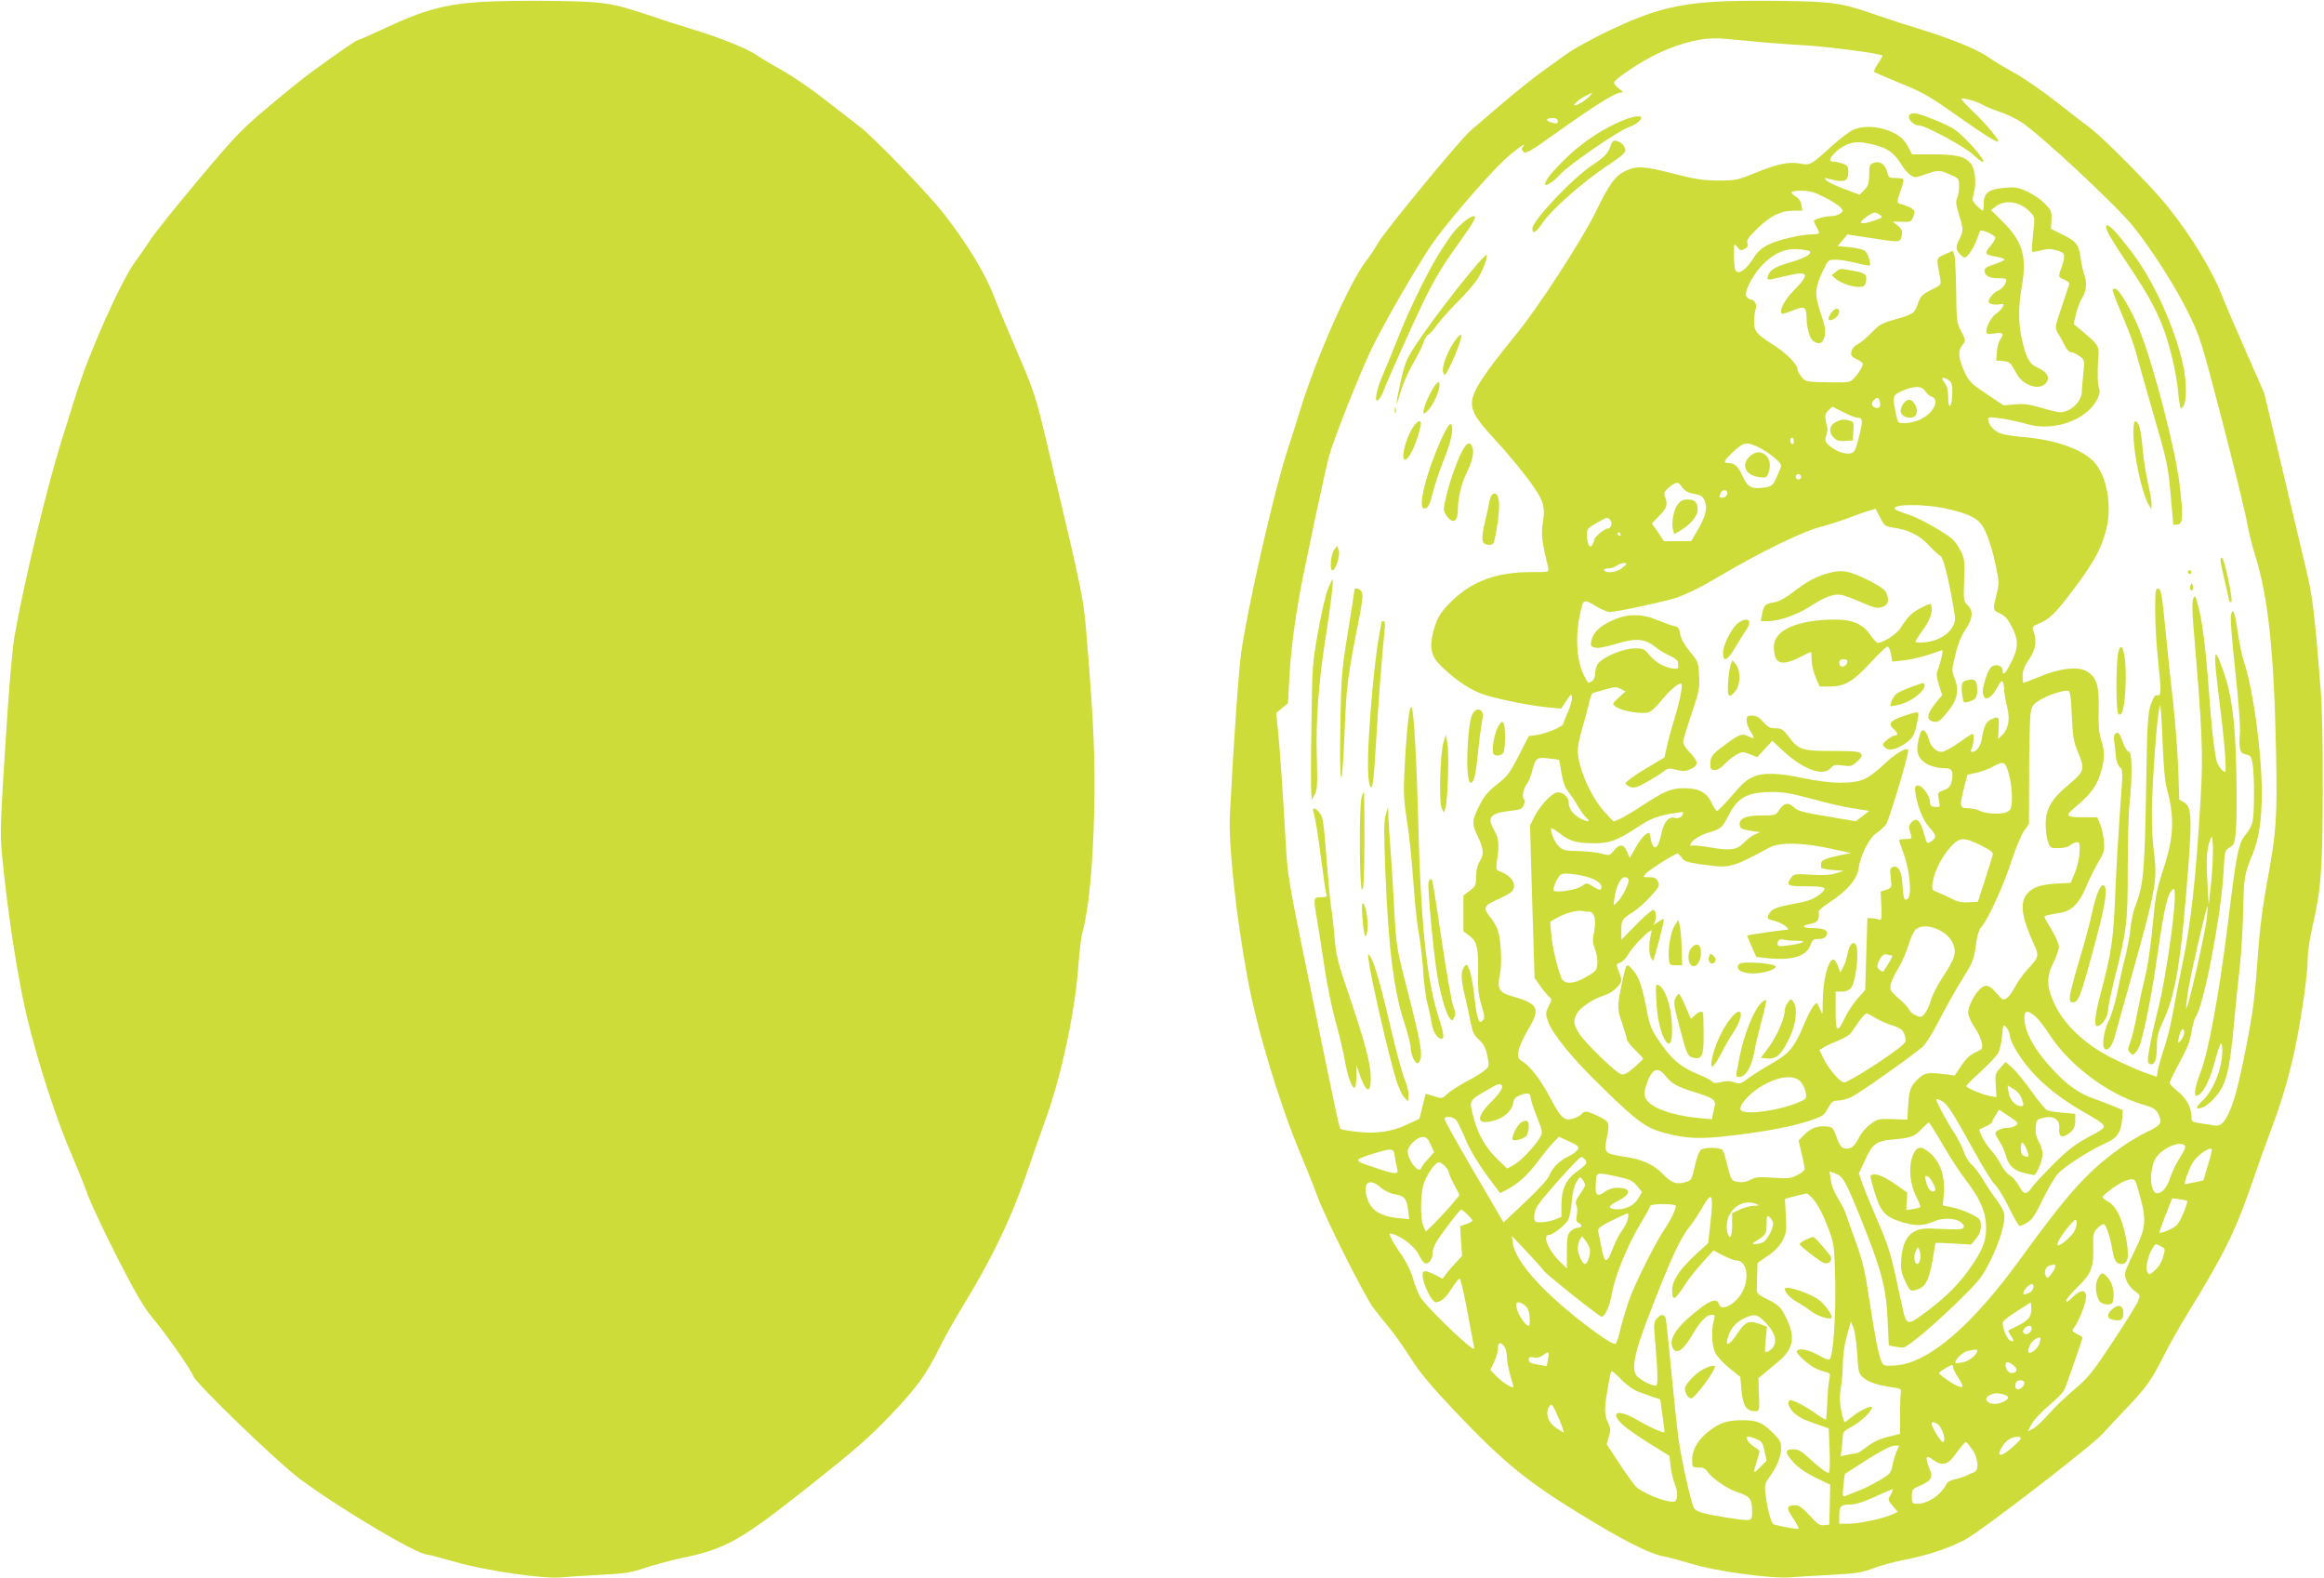 <?xml version="1.0" standalone="no"?>
<!DOCTYPE svg PUBLIC "-//W3C//DTD SVG 20010904//EN"
 "http://www.w3.org/TR/2001/REC-SVG-20010904/DTD/svg10.dtd">
<svg version="1.0" xmlns="http://www.w3.org/2000/svg"
 width="1280pt" height="869pt" viewBox="0 0 1280 869"
 preserveAspectRatio="xMidYMid meet">
<g transform="translate(0,869) scale(0.1,-0.1)"
fill="#cddc39" stroke="none">
<path d="M2660 8680 c-208 -13 -325 -44 -541 -146 -75 -35 -141 -64 -146 -64
-9 0 -78 -47 -251 -172 -41 -29 -149 -116 -240 -193 -154 -129 -184 -161 -385
-400 -120 -143 -239 -291 -265 -330 -25 -38 -63 -93 -83 -120 -80 -106 -255
-498 -328 -730 -17 -55 -53 -170 -80 -255 -83 -264 -209 -786 -261 -1083 -12
-69 -32 -296 -50 -592 -27 -421 -30 -495 -20 -600 29 -311 86 -683 136 -894
62 -262 166 -581 255 -784 22 -51 58 -139 79 -197 21 -58 97 -220 169 -360
101 -197 145 -272 194 -330 73 -86 211 -285 221 -316 12 -39 464 -475 586
-566 225 -167 648 -418 704 -418 8 0 76 -18 153 -40 170 -49 495 -96 588 -85
33 3 130 10 215 14 134 7 167 12 245 39 50 16 137 40 194 52 250 52 325 94
704 394 254 201 332 269 447 389 149 156 200 226 274 375 25 52 87 162 138
245 152 250 251 456 334 692 40 116 93 267 118 336 86 242 159 591 176 839 5
74 16 160 25 190 31 111 54 354 61 632 7 289 -1 495 -37 933 -22 273 -14 233
-223 1115 -64 267 -69 282 -167 510 -55 129 -112 264 -125 300 -47 123 -145
284 -273 450 -86 111 -396 432 -469 485 -31 24 -117 90 -191 148 -74 58 -178
129 -230 158 -53 29 -116 67 -141 84 -49 35 -202 97 -345 140 -49 15 -157 49
-238 77 -223 74 -256 79 -547 83 -140 2 -311 -1 -380 -5z"/>
<path d="M9440 8680 c-222 -15 -350 -51 -575 -157 -88 -42 -194 -100 -235
-129 -41 -30 -109 -78 -150 -108 -41 -30 -133 -104 -205 -165 -71 -61 -150
-128 -173 -148 -55 -45 -477 -558 -512 -621 -14 -26 -45 -72 -68 -102 -89
-115 -274 -533 -360 -815 -22 -71 -56 -180 -76 -240 -71 -220 -215 -851 -250
-1100 -14 -96 -44 -532 -62 -890 -9 -164 34 -558 97 -900 50 -274 173 -682
286 -954 36 -86 80 -196 98 -246 44 -121 258 -546 308 -615 23 -30 64 -82 92
-115 27 -33 79 -107 115 -163 49 -79 108 -149 245 -294 260 -274 395 -385 681
-560 242 -149 386 -222 464 -237 36 -7 106 -26 155 -41 125 -40 445 -84 545
-75 41 3 145 10 230 14 132 7 165 12 225 35 39 15 114 36 167 46 125 24 241
61 337 110 84 42 708 523 764 588 18 20 75 82 128 137 112 118 139 155 208
293 28 56 88 162 133 235 200 325 262 451 358 732 38 110 85 241 104 290 51
133 101 304 129 445 36 174 67 398 67 476 0 36 11 115 25 176 49 210 57 312
58 748 1 248 -3 465 -11 560 -33 417 -44 509 -77 650 -19 80 -79 334 -134 565
l-100 420 -101 230 c-56 127 -112 257 -125 290 -56 150 -173 342 -311 514 -84
104 -350 373 -424 428 -30 22 -115 88 -189 146 -74 58 -178 129 -230 158 -53
29 -117 67 -142 86 -57 40 -205 101 -376 153 -70 21 -180 57 -243 79 -186 65
-234 72 -520 76 -140 2 -307 0 -370 -5z m185 -215 c77 -8 217 -19 310 -24 136
-8 418 -45 433 -57 2 -1 -9 -21 -24 -43 -15 -23 -25 -44 -22 -47 3 -2 63 -29
134 -58 143 -58 163 -70 349 -201 119 -84 184 -125 200 -125 15 0 -67 99 -134
162 -40 38 -71 71 -68 74 7 8 88 -15 115 -32 12 -8 55 -26 94 -39 39 -13 94
-39 122 -58 110 -74 518 -454 613 -571 106 -132 238 -339 308 -483 63 -129 70
-152 185 -593 65 -252 126 -500 135 -552 9 -51 29 -133 45 -183 72 -228 105
-532 116 -1090 7 -362 2 -437 -51 -720 -20 -107 -39 -255 -45 -340 -20 -283
-29 -360 -70 -565 -41 -209 -67 -305 -100 -370 -26 -51 -44 -63 -82 -56 -18 3
-52 9 -75 12 -39 6 -43 9 -43 35 0 50 -28 103 -75 139 -24 19 -44 40 -45 47 0
6 17 42 37 80 65 121 74 144 84 205 5 33 16 70 24 81 45 70 139 561 152 798 6
114 7 117 34 133 25 15 28 23 34 93 4 42 5 189 2 327 -6 277 -25 422 -73 556
-52 147 -56 115 -20 -171 28 -218 41 -389 31 -389 -11 0 -35 27 -44 52 -10 28
-27 160 -36 278 -20 286 -40 470 -61 555 -22 89 -24 94 -35 67 -5 -14 -5 -70
1 -140 50 -595 55 -705 41 -952 -27 -457 -54 -703 -106 -943 -13 -62 -33 -166
-45 -232 -11 -66 -34 -158 -50 -205 -16 -47 -31 -102 -35 -122 l-6 -37 -72 25
c-40 15 -121 51 -182 82 -139 71 -252 177 -305 285 -48 99 -51 156 -11 235 17
34 31 74 31 89 0 15 -18 57 -40 93 -22 36 -40 68 -40 72 0 6 16 10 93 23 57 9
101 54 137 143 18 42 48 103 67 135 32 53 35 64 31 115 -3 31 -12 74 -21 95
l-16 37 -80 0 c-91 0 -98 8 -49 49 80 66 117 111 138 167 32 86 36 142 14 205
-14 43 -17 79 -15 171 3 133 -10 176 -63 210 -48 30 -147 20 -258 -26 -48 -20
-90 -36 -93 -36 -3 0 -5 17 -5 39 0 28 10 53 35 90 37 53 45 103 25 155 -9 24
-6 27 26 41 64 27 93 55 197 193 106 142 144 209 173 309 41 137 10 317 -67
394 -70 70 -218 120 -399 134 -47 4 -99 13 -116 20 -34 14 -64 50 -64 76 0 14
8 14 78 4 42 -7 104 -20 136 -30 145 -43 328 21 386 135 16 31 17 44 9 71 -6
20 -7 72 -4 126 8 104 11 97 -92 184 l-42 35 13 55 c7 30 22 70 34 89 24 38
28 83 12 126 -6 14 -15 56 -20 91 -10 77 -23 93 -103 133 l-61 30 3 49 c2 46
-1 53 -37 90 -22 23 -66 53 -98 67 -51 23 -68 25 -124 20 -86 -8 -115 -29
-114 -85 0 -22 -2 -41 -6 -41 -3 0 -18 13 -33 28 -25 26 -26 31 -16 67 17 60
7 140 -21 170 -33 35 -78 45 -207 45 l-112 0 -17 33 c-26 52 -54 75 -113 98
-69 26 -145 27 -194 4 -21 -9 -70 -47 -110 -82 -124 -113 -127 -114 -180 -104
-65 12 -126 -1 -247 -50 -100 -41 -110 -43 -205 -43 -82 0 -126 7 -245 37
-166 43 -207 45 -267 16 -58 -28 -89 -71 -167 -231 -73 -149 -316 -524 -433
-666 -188 -230 -246 -320 -246 -383 0 -48 29 -94 122 -194 81 -87 174 -201
221 -270 52 -76 61 -110 48 -191 -11 -68 -7 -97 29 -251 5 -23 4 -23 -93 -23
-184 0 -315 -46 -426 -148 -71 -66 -93 -101 -114 -181 -22 -88 -12 -133 40
-185 81 -81 175 -143 250 -164 95 -28 254 -59 343 -67 l71 -7 29 43 c25 39 28
41 31 20 2 -13 -8 -49 -22 -81 -14 -32 -26 -61 -26 -66 -1 -14 -96 -54 -145
-61 l-45 -6 -55 -107 c-49 -96 -62 -114 -120 -159 -48 -38 -72 -66 -93 -109
-45 -88 -46 -106 -17 -168 37 -79 40 -105 16 -145 -14 -23 -21 -51 -21 -85 0
-47 -3 -54 -35 -78 l-35 -27 0 -98 0 -99 34 -25 c42 -32 49 -66 47 -209 -2
-85 3 -122 19 -175 18 -59 19 -68 6 -82 -13 -13 -16 -11 -26 13 -6 16 -15 74
-21 130 -6 55 -18 117 -26 136 -14 33 -15 34 -29 16 -19 -27 -18 -70 6 -168
11 -46 25 -110 31 -143 9 -47 18 -66 45 -90 26 -24 37 -45 46 -89 11 -58 11
-58 -18 -82 -16 -13 -60 -40 -99 -60 -38 -20 -84 -50 -101 -65 -30 -29 -31
-29 -76 -15 l-46 14 -17 -69 -17 -69 -62 -29 c-86 -42 -172 -55 -280 -43 -48
5 -90 13 -93 16 -7 6 -26 97 -188 886 -99 485 -104 513 -114 700 -19 319 -31
499 -42 605 l-10 99 32 27 33 27 7 136 c8 146 28 301 59 473 30 164 138 669
159 748 28 102 179 482 244 612 78 155 233 423 320 553 67 100 298 371 399
466 51 49 129 106 109 81 -12 -16 -12 -20 0 -33 13 -12 36 1 183 106 198 142
322 220 351 220 18 1 17 3 -7 21 -16 11 -28 27 -28 35 0 15 130 104 218 148
117 59 234 93 332 95 25 1 108 -6 185 -14z m-871 -306 c-18 -20 -65 -49 -80
-49 -14 0 21 32 55 50 46 24 48 24 25 -1z m-174 -134 c0 -17 -4 -18 -37 -9
-33 9 -28 24 7 24 20 0 30 -5 30 -15z m1769 -140 c56 -17 90 -46 126 -105 11
-18 31 -42 45 -52 25 -18 27 -18 84 2 73 25 76 25 137 -1 48 -21 49 -22 49
-66 0 -24 -5 -53 -11 -64 -8 -16 -6 -37 10 -89 26 -84 26 -91 1 -141 -22 -41
-18 -61 16 -89 14 -13 19 -11 39 12 13 15 31 48 41 75 10 26 19 50 21 52 7 10
83 -24 83 -37 0 -8 -11 -27 -25 -44 -39 -46 -36 -50 38 -63 20 -3 37 -10 37
-14 0 -5 -25 -16 -55 -26 -40 -12 -55 -22 -55 -35 0 -28 27 -43 75 -42 27 1
45 -2 45 -9 0 -21 -22 -50 -45 -59 -13 -5 -32 -21 -41 -35 -15 -23 -15 -28 -3
-36 8 -5 29 -8 47 -5 29 4 31 3 22 -15 -6 -10 -21 -26 -34 -35 -26 -16 -56
-70 -56 -99 0 -15 7 -16 45 -11 49 8 55 1 30 -37 -8 -12 -15 -42 -17 -67 l-3
-45 38 -3 c31 -3 40 -9 57 -40 11 -20 25 -44 32 -52 40 -48 111 -65 142 -34
32 31 14 66 -46 92 -38 16 -58 51 -79 140 -23 95 -24 189 -3 307 29 162 3 247
-105 354 l-65 64 23 18 c53 43 138 30 194 -30 25 -26 25 -27 15 -119 -6 -51
-8 -95 -6 -98 3 -2 26 1 51 8 36 9 54 9 86 -1 46 -13 49 -24 26 -91 -20 -56
-20 -56 16 -70 16 -7 28 -18 26 -24 -2 -6 -21 -63 -42 -126 -38 -113 -38 -114
-20 -145 10 -16 27 -47 37 -67 11 -24 26 -38 37 -38 10 0 31 -10 46 -22 27
-21 27 -22 19 -97 -4 -42 -8 -87 -8 -101 -2 -52 -64 -110 -119 -110 -13 0 -60
11 -106 25 -64 19 -95 23 -144 18 l-62 -5 -94 63 c-87 59 -96 67 -123 126 -33
73 -35 112 -9 144 19 23 19 24 -7 74 -25 48 -26 57 -28 225 -1 96 -6 185 -10
197 l-9 22 -44 -20 c-48 -21 -47 -14 -25 -131 6 -37 6 -37 -49 -64 -50 -25
-58 -33 -74 -77 -20 -54 -22 -56 -133 -88 -64 -18 -82 -28 -120 -69 -25 -26
-59 -55 -76 -64 -20 -9 -33 -25 -37 -41 -4 -22 1 -29 29 -43 19 -8 34 -20 34
-25 0 -15 -22 -51 -47 -78 -23 -25 -26 -26 -145 -24 -119 2 -122 2 -145 29
-13 15 -23 35 -23 45 0 24 -66 90 -131 131 -93 58 -109 77 -108 129 0 25 4 55
8 66 10 23 -4 55 -23 55 -8 0 -19 7 -26 15 -17 20 26 110 81 170 63 68 128 98
201 93 31 -2 61 -7 65 -11 14 -15 -25 -38 -105 -61 -86 -25 -116 -43 -125 -77
-6 -23 -8 -24 97 1 128 31 138 14 47 -78 -53 -55 -84 -113 -67 -129 3 -3 30 5
61 18 64 26 74 21 75 -41 1 -55 17 -113 36 -127 32 -23 52 -16 63 23 8 29 5
50 -20 127 -36 106 -34 140 11 235 29 62 29 62 72 62 24 0 76 -9 116 -19 39
-11 72 -16 72 -11 0 33 -16 73 -34 82 -11 6 -49 14 -83 17 l-62 6 27 32 27 32
125 -19 c168 -26 166 -27 174 12 5 27 2 36 -21 55 l-28 23 40 -1 c61 -2 62 -1
74 31 9 26 7 32 -12 44 -12 7 -34 16 -49 20 -33 8 -33 8 -9 79 11 30 17 58 14
61 -4 3 -23 6 -44 6 -33 0 -38 3 -44 29 -9 44 -40 67 -73 55 -25 -9 -27 -14
-27 -67 -1 -48 -5 -61 -27 -83 l-26 -26 -86 32 c-47 18 -91 39 -98 48 -11 13
-10 15 12 8 88 -24 110 -16 110 39 0 28 -5 35 -31 44 -18 6 -40 11 -50 11 -11
0 -19 4 -19 9 0 19 42 60 82 80 48 25 94 24 187 -4z m-302 -280 c38 -19 78
-44 89 -56 18 -20 18 -21 -1 -35 -10 -8 -33 -14 -50 -14 -35 0 -95 -18 -95
-28 1 -4 7 -18 15 -32 21 -36 19 -40 -19 -40 -62 0 -190 -29 -244 -56 -41 -20
-62 -39 -88 -81 -39 -60 -79 -87 -95 -62 -5 8 -9 45 -9 83 0 67 0 68 18 46 16
-20 21 -21 41 -11 16 9 20 18 15 33 -5 16 7 33 55 80 73 70 127 97 197 98 l51
0 -5 31 c-3 20 -14 37 -33 48 -37 23 -28 31 36 31 40 0 69 -8 122 -35z m308
-99 c17 -12 14 -14 -30 -30 -81 -27 -99 -18 -42 22 37 26 47 27 72 8z m380
-911 c15 -12 19 -26 18 -71 -2 -77 -23 -98 -23 -22 0 41 -5 62 -21 82 -23 29
-8 36 26 11z m-131 -59 c8 -14 25 -27 36 -31 31 -10 25 -52 -13 -90 -34 -34
-88 -55 -143 -55 -30 0 -32 2 -43 57 -18 93 -17 98 37 121 65 29 106 28 126
-2z m-250 -58 c7 -27 -5 -41 -27 -32 -20 7 -22 25 -5 42 17 17 25 15 32 -10z
m-200 -58 c32 -17 67 -30 77 -30 29 0 31 -15 8 -105 -18 -72 -25 -86 -45 -91
-30 -8 -82 11 -117 41 -25 22 -27 28 -18 59 5 19 8 36 6 38 -1 2 -5 20 -9 40
-5 30 -3 41 14 58 11 11 21 20 23 20 1 0 29 -14 61 -30z m-274 -161 c0 -11 -4
-17 -10 -14 -5 3 -10 13 -10 21 0 8 5 14 10 14 6 0 10 -9 10 -21z m-190 -34
c55 -28 120 -81 120 -99 0 -6 -11 -34 -24 -62 -23 -50 -26 -52 -74 -59 -65 -9
-88 4 -114 63 -23 52 -43 71 -74 72 -36 0 -33 10 20 60 59 57 77 60 146 25z
m230 -160 c0 -8 -7 -15 -15 -15 -8 0 -15 7 -15 15 0 8 7 15 15 15 8 0 15 -7
15 -15z m-607 -90 c59 -12 65 -15 77 -46 16 -37 4 -82 -42 -162 l-33 -56 -75
-1 -75 0 -33 49 -34 49 41 42 c42 44 48 61 32 103 -8 20 -5 29 12 45 46 41 60
43 80 12 11 -18 30 -31 50 -35z m200 -5 c-3 -11 -14 -20 -24 -20 -21 0 -22 1
-13 24 9 25 43 21 37 -4z m1209 -81 c118 -27 167 -50 195 -92 27 -41 57 -129
78 -235 16 -77 16 -88 1 -147 -21 -85 -21 -83 20 -103 27 -12 44 -32 65 -74
37 -74 37 -112 -3 -193 -33 -66 -48 -81 -48 -46 0 24 -32 36 -58 22 -10 -5
-26 -34 -35 -64 -19 -60 -21 -85 -8 -105 13 -21 46 4 73 55 18 34 24 39 30 25
3 -9 7 -31 7 -47 1 -17 8 -57 16 -89 17 -67 7 -121 -29 -155 l-21 -20 3 60 c4
63 0 67 -42 48 -27 -13 -41 -42 -50 -103 -5 -41 -30 -76 -53 -76 -10 0 -11 5
-3 19 10 20 14 81 5 81 -3 0 -38 -22 -77 -50 -39 -28 -82 -50 -95 -50 -29 0
-60 31 -69 67 -7 31 -22 53 -35 53 -11 0 -29 -66 -29 -106 0 -61 65 -104 158
-104 34 0 44 -24 30 -77 -6 -24 -17 -35 -43 -44 -31 -11 -33 -15 -28 -43 10
-56 13 -52 -32 -47 -9 0 -15 11 -15 25 0 33 -42 91 -65 91 -16 0 -19 -6 -17
-30 8 -73 43 -163 77 -199 41 -44 43 -58 11 -79 -23 -15 -23 -15 -39 42 -20
73 -39 91 -67 66 -12 -11 -18 -26 -15 -37 3 -10 8 -27 11 -38 5 -17 1 -20 -30
-20 -20 0 -36 -3 -36 -6 0 -4 12 -39 26 -78 33 -91 45 -225 21 -245 -19 -15
-24 -1 -30 92 -4 63 -24 94 -53 83 -14 -5 -16 -15 -10 -60 6 -53 6 -54 -25
-65 l-31 -10 4 -81 c3 -68 1 -79 -12 -74 -8 4 -26 7 -40 8 l-25 1 -6 -198 -6
-198 -42 -47 c-23 -26 -54 -73 -69 -104 -42 -91 -52 -84 -52 37 l0 105 33 0
c20 0 41 7 50 18 29 32 49 208 28 241 -15 23 -37 -3 -45 -50 -4 -23 -14 -55
-23 -73 l-17 -31 -14 38 c-8 21 -20 36 -26 34 -30 -10 -56 -117 -57 -236 0
-70 -1 -73 -12 -44 -7 17 -15 34 -18 38 -11 10 -44 -44 -78 -127 -46 -111 -79
-150 -163 -198 -69 -40 -116 -70 -164 -105 -17 -12 -27 -13 -53 -4 -22 8 -44
8 -71 1 -30 -7 -42 -7 -50 3 -6 7 -36 23 -68 36 -105 42 -157 86 -231 197 -33
49 -46 81 -57 140 -29 151 -45 200 -79 239 -38 44 -37 45 -61 -67 -28 -133
-28 -143 0 -223 14 -42 26 -82 26 -89 0 -8 20 -34 45 -58 25 -24 45 -47 45
-50 0 -3 -23 -24 -50 -48 -38 -33 -55 -42 -72 -36 -30 9 -196 170 -230 223
-32 51 -34 70 -13 110 17 33 94 84 155 102 41 12 90 58 90 84 0 7 -7 29 -15
49 -15 36 -15 37 9 46 14 5 34 26 45 47 22 42 135 154 128 126 -14 -48 -17
-113 -7 -138 6 -15 12 -26 15 -24 7 8 64 224 59 228 -2 3 -19 -6 -37 -19 -17
-12 -26 -17 -19 -9 17 19 16 79 -2 79 -8 0 -51 -37 -95 -82 l-81 -83 0 50 c0
60 3 65 61 101 26 16 70 55 99 87 48 53 52 60 42 82 -9 20 -19 25 -48 25 -37
0 -37 0 -19 20 20 22 160 110 174 110 5 0 15 -10 24 -23 12 -19 30 -25 99 -35
168 -24 168 -24 383 91 56 31 182 28 335 -5 l115 -25 -60 -12 c-81 -17 -105
-28 -105 -46 0 -8 0 -18 0 -22 0 -5 28 -10 62 -13 l63 -5 -45 -14 c-31 -9 -73
-12 -137 -7 -87 5 -93 4 -108 -17 -29 -42 -21 -47 78 -47 117 0 128 -7 76 -47
-31 -24 -60 -35 -131 -48 -108 -20 -132 -30 -147 -61 -10 -23 -8 -24 34 -35
44 -11 93 -49 64 -49 -16 0 -136 -17 -186 -25 l-31 -6 25 -59 26 -59 64 -7
c131 -14 213 11 234 71 11 30 17 35 46 35 22 0 36 6 43 20 14 26 -13 40 -80
40 -57 0 -60 14 -5 24 26 5 36 13 41 31 3 13 3 28 0 33 -3 6 23 29 58 52 98
63 153 127 162 186 10 73 59 170 99 197 19 13 43 34 53 48 16 21 122 374 122
407 0 25 -74 -18 -135 -78 -33 -32 -80 -68 -105 -79 -64 -29 -183 -28 -335 4
-138 29 -220 32 -272 10 -46 -19 -60 -32 -136 -120 -34 -38 -65 -70 -70 -70
-5 0 -19 20 -30 45 -28 58 -71 80 -152 80 -71 0 -107 -15 -230 -96 -50 -33
-106 -66 -125 -74 l-33 -14 -48 52 c-78 84 -149 248 -149 343 0 20 12 77 26
125 15 49 31 111 37 137 5 27 15 50 21 52 6 1 37 10 68 19 50 15 61 15 84 3
l27 -14 -37 -34 c-37 -33 -37 -34 -17 -50 30 -24 149 -44 183 -30 15 5 45 34
68 63 42 54 98 101 110 93 10 -6 -7 -92 -39 -198 -16 -51 -34 -118 -41 -150
l-13 -58 -109 -65 c-60 -36 -107 -71 -105 -77 2 -7 15 -16 28 -21 19 -6 38 -1
89 28 36 20 77 46 92 58 24 19 31 20 72 9 38 -9 51 -8 81 6 42 20 40 40 -11
93 -19 20 -34 44 -34 54 0 10 21 79 46 154 42 123 46 144 42 212 -3 73 -5 77
-51 133 -31 38 -49 71 -53 96 -5 32 -11 40 -33 44 -14 3 -55 17 -91 32 -88 37
-165 37 -247 0 -71 -31 -108 -67 -118 -112 -6 -29 -4 -33 20 -39 17 -4 58 3
116 21 109 33 158 29 216 -17 21 -17 57 -39 81 -49 23 -10 43 -25 44 -34 0 -8
1 -21 2 -27 1 -18 -50 -11 -96 13 -20 10 -50 35 -65 54 -26 32 -33 35 -80 35
-58 0 -165 -43 -197 -79 -11 -11 -20 -37 -20 -57 -1 -23 -8 -39 -20 -46 -21
-12 -18 -14 -44 38 -40 79 -47 223 -16 350 15 65 18 66 81 28 31 -19 67 -34
79 -34 36 0 304 58 365 78 67 24 139 59 244 122 206 122 449 242 543 266 51
14 123 37 160 51 37 14 86 32 110 39 l42 13 25 -48 c23 -45 27 -49 72 -56 87
-13 144 -41 198 -99 27 -29 56 -55 62 -57 14 -4 41 -106 68 -259 16 -90 17
-98 1 -128 -24 -46 -81 -80 -148 -88 -35 -4 -58 -3 -58 3 0 5 18 33 40 63 38
51 56 100 48 134 -3 15 -10 13 -55 -10 -52 -25 -73 -46 -116 -113 -20 -32 -95
-80 -124 -81 -7 0 -26 20 -42 44 -47 68 -108 89 -235 84 -185 -9 -296 -64
-296 -148 0 -95 38 -111 140 -60 33 17 61 30 64 30 2 0 4 -20 4 -44 0 -24 10
-66 22 -95 l22 -51 56 0 c82 0 129 28 224 131 45 49 87 89 94 89 7 0 15 -19
19 -41 l7 -42 64 7 c35 4 96 18 136 31 40 14 74 25 76 25 6 0 -11 -75 -24
-105 -10 -25 -9 -39 5 -86 l18 -56 -39 -48 c-46 -58 -50 -90 -10 -98 23 -5 33
0 64 36 69 77 82 131 52 206 -15 37 -14 45 6 127 13 56 33 104 55 137 42 62
45 104 12 135 -22 21 -23 27 -19 136 4 102 2 119 -17 159 -12 24 -31 53 -44
65 -40 38 -189 121 -246 139 -31 9 -62 22 -70 27 -40 31 153 34 281 5z m-1853
-63 c14 -16 4 -46 -14 -46 -18 0 -75 -49 -75 -63 0 -7 -5 -19 -10 -27 -9 -13
-11 -13 -20 0 -5 8 -10 32 -10 52 0 35 4 40 53 68 60 34 61 35 76 16z m56 -76
c3 -5 1 -10 -4 -10 -6 0 -11 5 -11 10 0 6 2 10 4 10 3 0 8 -4 11 -10z m12
-185 c-29 -26 -90 -35 -102 -15 -4 6 6 10 22 10 15 0 37 7 47 15 11 8 29 15
40 15 19 -1 19 -3 -7 -25z m1236 -525 c-3 -11 -14 -20 -24 -20 -12 0 -19 7
-19 20 0 14 7 20 24 20 19 0 23 -4 19 -20z m1238 -290 c5 -116 10 -144 32
-197 42 -99 39 -109 -50 -184 -94 -78 -126 -133 -126 -218 0 -31 5 -73 12 -93
12 -37 14 -38 58 -38 26 0 53 6 62 14 9 8 25 16 36 18 18 3 20 -2 19 -52 -1
-32 -11 -79 -25 -113 l-24 -58 -73 -4 c-93 -5 -135 -19 -167 -56 -42 -51 -32
-124 38 -280 29 -63 27 -69 -39 -140 -23 -26 -54 -68 -67 -95 -14 -27 -34 -55
-46 -61 -18 -11 -23 -9 -48 21 -44 53 -66 60 -96 32 -33 -30 -67 -98 -67 -132
0 -15 15 -50 34 -78 19 -28 38 -67 41 -87 6 -34 5 -36 -36 -54 -29 -14 -52
-35 -77 -73 l-36 -54 -60 8 c-87 10 -107 7 -139 -24 -44 -42 -52 -61 -57 -147
l-5 -80 -80 3 c-76 3 -82 2 -122 -27 -25 -18 -53 -51 -67 -80 -19 -36 -32 -50
-53 -54 -35 -7 -47 5 -70 68 -17 47 -21 50 -57 53 -48 4 -85 -11 -122 -49
l-28 -29 17 -72 c10 -40 17 -79 17 -85 0 -7 -18 -22 -41 -33 -36 -19 -51 -20
-132 -15 -74 6 -98 4 -122 -9 -32 -17 -56 -19 -91 -10 -16 4 -24 21 -39 82 -9
42 -22 83 -27 89 -12 15 -91 17 -117 4 -11 -7 -24 -37 -36 -90 -18 -80 -19
-81 -56 -91 -48 -13 -73 -3 -123 48 -48 50 -112 79 -210 93 -106 16 -112 22
-98 94 19 95 18 98 -43 128 -64 31 -78 33 -95 12 -7 -8 -28 -19 -48 -25 -47
-13 -67 6 -123 114 -48 93 -111 176 -153 201 -25 16 -28 22 -23 56 3 21 26 74
51 116 73 122 62 145 -87 188 -71 20 -82 40 -66 118 13 59 6 194 -12 247 -7
19 -25 51 -41 70 -41 51 -37 63 35 95 34 15 70 34 80 43 36 32 9 87 -57 112
-28 10 -28 11 -20 68 12 82 8 117 -16 160 -42 74 -23 95 93 108 49 5 60 9 69
30 8 18 8 28 1 35 -13 13 -1 62 20 88 7 9 19 38 26 66 18 72 25 77 90 69 31
-3 57 -7 58 -8 1 -1 7 -33 13 -71 8 -50 19 -80 38 -105 16 -19 40 -56 54 -81
15 -25 34 -51 42 -59 30 -24 16 -30 -23 -10 -47 24 -71 55 -71 92 0 33 -39 63
-70 53 -31 -10 -89 -74 -118 -130 l-25 -50 12 -419 13 -420 28 -40 c15 -23 37
-49 48 -60 21 -18 21 -19 2 -56 -18 -35 -18 -41 -5 -82 25 -70 132 -203 294
-360 195 -191 248 -230 348 -256 119 -31 193 -35 348 -17 197 22 346 50 445
82 79 26 87 31 108 71 20 36 28 42 55 42 18 0 51 9 75 20 39 18 319 215 391
276 17 14 56 77 92 147 34 67 91 168 126 224 58 93 65 109 75 185 8 60 18 90
34 108 35 40 124 235 164 363 21 65 51 136 66 159 l29 41 1 281 c0 155 4 302
8 329 8 43 13 50 54 74 47 28 126 53 152 50 12 -2 16 -28 21 -137z m-347 -321
c17 -60 23 -152 11 -188 -3 -10 -16 -22 -28 -25 -40 -11 -112 -6 -141 9 -15 8
-46 15 -67 15 -46 0 -48 8 -21 114 l18 70 49 11 c28 6 68 21 90 33 61 34 70
30 89 -39z m-1099 -134 c129 -35 183 -47 280 -62 l50 -8 -37 -29 -37 -28 -158
27 c-135 22 -162 30 -184 51 -31 29 -54 24 -83 -21 -15 -23 -22 -25 -94 -25
-88 0 -125 -17 -120 -53 2 -18 13 -23 57 -31 l55 -8 -30 -13 c-16 -7 -42 -27
-58 -44 -39 -41 -75 -46 -186 -27 -51 9 -96 13 -101 10 -5 -3 -9 -1 -9 4 0 19
49 53 101 68 68 20 74 26 109 93 50 100 103 129 235 130 62 1 110 -7 210 -34z
m-695 -84 c0 -16 -27 -31 -44 -25 -33 12 -62 -21 -75 -84 -18 -92 -47 -104
-60 -25 -6 33 -7 33 -29 17 -12 -8 -37 -41 -54 -72 l-32 -56 -13 31 c-18 45
-41 49 -72 12 -26 -31 -27 -31 -71 -19 -25 7 -82 13 -127 14 -71 1 -85 4 -107
25 -24 23 -51 89 -41 100 3 2 23 -10 46 -28 51 -42 95 -54 189 -54 87 0 125
14 243 91 71 47 113 62 207 76 14 2 28 4 33 5 4 0 7 -3 7 -8z m2909 -376 l-14
-130 -7 125 c-8 132 -4 186 15 235 11 28 12 27 15 -35 2 -36 -2 -123 -9 -195z
m-1268 200 c62 -32 69 -38 63 -58 -4 -12 -23 -74 -43 -137 l-37 -115 -49 -3
c-36 -3 -61 2 -90 17 -22 11 -57 27 -78 36 -38 15 -39 15 -32 57 9 60 48 137
96 192 51 57 74 59 170 11z m-2199 -166 c66 -14 108 -38 108 -61 0 -23 -7 -23
-48 2 -32 20 -33 20 -60 1 -30 -22 -146 -39 -155 -24 -3 5 3 28 14 51 19 37
25 42 55 42 18 0 57 -5 86 -11z m258 -26 c0 -25 -38 -98 -62 -119 l-21 -19 5
40 c9 64 34 115 57 115 13 0 21 -7 21 -17z m3185 -205 c-9 -88 -113 -541 -114
-498 0 19 6 71 14 115 17 100 98 445 103 445 2 0 1 -28 -3 -62z m-3402 32 c29
0 40 -47 27 -110 -10 -47 -9 -62 5 -97 9 -22 15 -58 13 -79 -3 -35 -8 -42 -58
-71 -71 -43 -126 -45 -141 -6 -25 65 -50 173 -55 238 l-6 70 39 22 c47 26 109
43 138 37 11 -2 28 -4 38 -4z m1915 -95 c49 -21 79 -51 93 -92 14 -44 3 -76
-61 -173 -28 -42 -57 -99 -65 -127 -8 -28 -23 -61 -34 -74 -17 -21 -21 -22
-49 -10 -17 7 -34 22 -37 32 -4 10 -29 38 -57 61 -45 39 -49 46 -45 76 3 18
22 58 42 90 19 31 45 89 56 127 11 39 30 78 41 88 25 21 67 22 116 2z m-773
-65 c42 -1 46 -3 27 -11 -13 -5 -48 -12 -78 -15 -44 -6 -54 -4 -54 8 0 22 12
30 35 24 11 -3 43 -6 70 -6z m521 -80 c10 0 7 -12 -13 -42 -15 -24 -28 -44
-29 -46 -4 -8 -34 13 -34 25 0 29 31 75 46 69 9 -3 22 -6 30 -6z m794 -336
c17 -15 53 -61 80 -103 105 -164 321 -326 507 -381 60 -17 76 -26 88 -50 27
-52 21 -63 -57 -101 -40 -19 -106 -58 -147 -88 -179 -127 -289 -248 -549 -607
-271 -374 -510 -579 -690 -592 -65 -4 -68 -3 -79 21 -17 36 -37 143 -69 352
-22 149 -35 203 -74 310 -26 72 -51 141 -55 155 -4 14 -23 51 -42 82 -21 34
-37 75 -40 103 l-6 45 31 -11 c41 -14 57 -42 135 -234 121 -300 146 -392 154
-582 l6 -131 30 -6 c16 -3 38 -6 48 -6 25 0 183 134 325 275 99 98 116 121
157 205 48 97 77 190 77 245 0 20 -14 49 -43 88 -24 31 -58 83 -77 115 -19 31
-46 67 -61 80 -15 12 -35 45 -44 73 -9 27 -33 73 -52 102 -38 56 -104 180 -98
185 2 2 15 -3 30 -10 30 -16 64 -68 179 -278 46 -85 98 -168 115 -184 16 -16
51 -73 77 -127 26 -55 52 -99 58 -99 6 0 26 9 44 20 25 15 44 45 83 126 28 58
66 122 85 143 35 39 181 132 266 169 57 25 80 58 86 126 l4 53 -53 23 c-30 12
-78 31 -108 41 -77 27 -138 69 -212 146 -110 115 -169 219 -169 298 0 43 16
45 60 9z m-882 -8 c20 -13 60 -31 89 -40 57 -19 67 -28 77 -68 5 -22 0 -31
-32 -56 -91 -71 -283 -192 -305 -192 -21 0 -83 71 -111 127 l-25 51 22 14 c12
8 48 25 80 38 32 12 65 32 73 44 8 12 28 40 44 64 17 23 35 42 40 42 6 0 27
-11 48 -24z m742 -100 c0 -12 15 -48 34 -79 78 -129 188 -231 359 -332 160
-94 156 -82 41 -145 -80 -44 -118 -74 -199 -155 -55 -55 -108 -113 -118 -128
-25 -38 -43 -34 -67 14 -12 22 -34 48 -50 57 -15 9 -37 35 -49 59 -11 23 -36
60 -56 81 -19 22 -42 56 -50 76 l-15 36 35 17 c19 9 35 19 35 22 0 3 9 21 20
39 l20 32 56 -37 c51 -34 54 -38 38 -50 -10 -7 -31 -13 -47 -13 -32 0 -67 -16
-67 -31 0 -5 11 -26 24 -47 14 -20 29 -55 35 -78 14 -52 44 -80 101 -93 25 -6
48 -11 52 -11 14 0 48 80 48 114 0 19 -9 51 -21 70 -14 24 -19 48 -17 78 3 41
5 43 41 53 58 14 93 -9 89 -57 -4 -41 9 -54 37 -39 37 20 51 42 51 80 l0 38
-67 6 c-38 3 -76 9 -86 13 -10 3 -49 50 -87 104 -38 53 -85 111 -106 130 l-38
33 -29 -33 c-27 -30 -29 -37 -25 -97 l4 -64 -35 6 c-45 8 -131 45 -131 55 0 5
36 41 81 81 44 41 87 86 95 102 8 15 18 57 21 94 6 66 6 66 25 44 10 -13 18
-33 18 -45z m960 16 c-1 -17 -22 -52 -32 -52 -3 0 0 18 5 39 11 39 27 47 27
13z m-2856 -237 c32 -41 62 -58 154 -87 103 -31 123 -44 117 -73 -3 -14 -7
-37 -11 -51 l-5 -27 -74 7 c-142 13 -265 57 -289 105 -11 21 -11 34 -1 69 29
97 65 115 109 57z m740 -27 c13 -13 27 -40 31 -61 6 -37 5 -38 -40 -57 -101
-43 -276 -69 -313 -46 -26 16 33 89 109 135 92 54 172 65 213 29z m-1642 -40
c-3 -12 -24 -40 -47 -63 -101 -98 -98 -144 8 -114 51 14 97 57 101 94 2 21 11
33 32 42 45 19 64 16 64 -9 1 -13 16 -61 35 -108 32 -82 33 -86 17 -113 -29
-49 -108 -132 -145 -152 l-36 -19 -56 54 c-63 61 -106 137 -129 227 -26 100
-32 90 108 170 34 20 55 17 48 -9z m2864 -60 c12 -35 11 -38 -5 -38 -31 0 -61
33 -68 74 l-6 40 33 -20 c21 -12 38 -32 46 -56z m-3112 -120 c8 -13 31 -61 51
-108 22 -52 65 -125 111 -187 l76 -103 36 19 c62 32 114 79 171 154 29 40 68
87 85 105 l32 33 57 -26 c49 -23 56 -29 47 -44 -5 -10 -26 -26 -47 -36 -52
-24 -92 -63 -110 -107 -9 -23 -58 -76 -133 -147 l-119 -112 -54 93 c-197 335
-275 473 -271 480 11 17 54 7 68 -14z m2676 -130 c39 -68 95 -154 124 -191 74
-95 109 -169 114 -242 5 -81 -9 -129 -66 -216 -69 -106 -143 -182 -256 -267
-116 -86 -115 -87 -142 37 -58 274 -67 306 -128 448 -35 81 -74 176 -86 210
l-22 62 33 71 c42 91 62 107 147 115 108 10 123 15 163 56 21 22 40 39 43 39
2 0 37 -55 76 -122z m-2820 0 l19 -42 -33 -37 c-19 -20 -36 -42 -38 -50 -15
-40 -86 61 -73 102 11 32 54 69 82 69 19 0 28 -10 43 -42z m3283 -28 c15 -40
13 -45 -17 -34 -10 4 -16 18 -16 40 0 45 13 43 33 -6z m872 20 c4 -6 -9 -34
-28 -63 -19 -29 -42 -76 -52 -106 -19 -59 -45 -91 -74 -91 -43 0 -45 143 -4
199 42 56 138 93 158 61z m126 -104 l-25 -85 -49 -11 c-26 -5 -50 -10 -52 -10
-9 0 19 79 41 117 23 39 89 87 105 77 4 -2 -5 -42 -20 -88z m-4478 42 c3 -24
9 -53 13 -65 9 -31 -13 -30 -121 7 -93 31 -102 36 -92 47 13 12 141 52 168 53
24 0 27 -5 32 -42z m1047 -13 c15 -18 9 -27 -45 -66 -60 -43 -85 -97 -85 -182
l0 -67 -36 -15 c-20 -8 -54 -15 -75 -15 -37 0 -39 1 -39 33 0 17 8 44 18 58
38 57 229 269 242 269 4 0 13 -7 20 -15z m-770 -37 c11 -12 20 -27 20 -34 0
-7 13 -37 30 -68 l29 -56 -48 -58 c-27 -31 -69 -76 -93 -100 l-45 -43 -14 32
c-18 45 -16 183 5 238 20 54 62 111 81 111 8 0 23 -10 35 -22z m946 -56 c70
-15 85 -22 110 -51 l28 -34 -21 -36 c-23 -40 -75 -64 -128 -59 -42 4 -37 19
15 45 77 39 76 73 -3 73 -23 0 -49 -8 -66 -21 -42 -31 -56 -22 -52 37 4 74 -3
71 117 46z m-176 -47 c0 -7 -13 -30 -29 -52 -22 -30 -26 -44 -19 -57 5 -9 7
-34 3 -55 -5 -30 -3 -40 9 -44 23 -9 20 -27 -4 -27 -11 0 -29 -9 -40 -20 -17
-17 -20 -33 -20 -112 l0 -92 -40 39 c-62 61 -97 145 -59 145 21 0 91 55 106
83 8 16 17 62 20 103 4 47 13 85 26 106 18 31 20 31 33 13 8 -10 14 -24 14
-30z m3044 -17 c53 -183 50 -211 -28 -368 -18 -36 -36 -77 -40 -93 -8 -34 14
-78 54 -107 29 -21 29 -22 15 -56 -8 -19 -70 -119 -139 -223 -113 -170 -134
-197 -214 -264 -49 -42 -113 -103 -142 -137 -29 -33 -66 -68 -82 -76 l-30 -16
23 43 c13 23 56 69 95 101 39 32 77 71 84 86 11 23 100 280 100 288 0 2 -14
11 -31 19 -27 15 -29 18 -17 33 25 29 68 138 68 171 0 43 -31 42 -76 -3 -23
-23 -34 -29 -34 -18 0 8 29 43 64 77 75 72 88 107 85 221 -2 66 1 77 21 99 13
14 29 25 36 25 13 0 36 -68 49 -145 9 -56 22 -75 49 -75 40 0 46 47 21 164
-20 94 -51 154 -91 178 -19 11 -34 23 -34 26 1 13 90 77 122 89 52 18 56 16
72 -39z m-4169 3 c19 -16 51 -32 73 -36 57 -9 69 -23 77 -84 l7 -54 -61 6
c-111 12 -161 50 -177 134 -13 68 25 84 81 34z m2377 -58 c31 -34 62 -95 96
-188 23 -64 26 -88 30 -265 4 -187 -10 -400 -28 -430 -6 -10 -21 -6 -64 18
-54 31 -109 41 -120 23 -7 -11 61 -74 101 -94 15 -8 41 -17 57 -21 27 -7 28
-9 21 -44 -5 -20 -9 -77 -11 -126 -2 -48 -5 -90 -7 -92 -2 -3 -26 11 -53 31
-53 38 -121 74 -141 75 -23 0 -14 -38 16 -68 16 -15 49 -36 73 -44 23 -9 60
-22 81 -29 l39 -14 5 -123 c3 -67 1 -122 -4 -122 -14 0 -54 30 -110 82 -42 39
-59 48 -87 48 -48 0 -47 -19 5 -75 26 -28 69 -57 120 -82 l79 -38 -2 -110 -3
-110 -28 -3 c-24 -3 -37 6 -80 54 -40 43 -59 56 -80 56 -43 0 -49 -13 -24 -51
35 -54 46 -75 42 -79 -3 -3 -98 13 -135 24 -15 4 -38 92 -48 182 -3 35 1 49
22 77 40 52 66 115 66 160 0 35 -6 47 -47 87 -58 57 -86 68 -166 68 -83 0
-123 -13 -182 -58 -61 -46 -95 -102 -95 -159 0 -42 1 -43 35 -43 25 0 39 -6
49 -23 24 -35 106 -93 160 -111 73 -24 86 -39 86 -103 0 -63 7 -61 -145 -38
-111 17 -158 30 -173 48 -15 18 -69 257 -87 382 -8 61 -26 229 -40 375 -14
146 -27 275 -30 288 -7 27 -26 28 -50 2 -15 -17 -17 -31 -11 -97 18 -218 19
-273 5 -273 -29 1 -98 39 -109 61 -23 42 -5 126 65 309 122 319 178 441 232
507 18 23 48 68 66 99 58 103 66 84 46 -94 l-11 -97 -68 -62 c-87 -80 -130
-144 -130 -194 0 -69 13 -62 80 41 16 25 56 74 88 110 l59 65 54 -28 c30 -15
62 -27 72 -27 56 0 75 -91 35 -170 -36 -71 -119 -115 -131 -70 -8 30 -38 24
-93 -16 -128 -96 -183 -169 -164 -219 18 -47 55 -27 106 57 48 82 82 118 110
118 21 0 22 -3 13 -32 -15 -53 -11 -140 9 -178 9 -19 44 -56 77 -83 l60 -48 7
-77 c8 -84 27 -112 75 -112 24 0 24 0 21 91 l-3 91 32 26 c17 15 50 42 73 61
86 69 100 133 52 236 -33 69 -45 81 -116 115 -39 19 -51 30 -50 48 0 12 1 50
2 85 l2 63 58 40 c38 26 65 54 80 84 21 41 23 54 18 137 l-5 92 37 10 c33 8
67 17 83 20 3 0 17 -11 31 -26z m2064 -15 c7 -8 -36 -112 -56 -133 -18 -19
-89 -49 -97 -42 -1 2 14 45 34 96 l37 93 39 -5 c21 -3 40 -7 43 -9z m-2371
-18 c16 -7 13 -9 -16 -9 -19 -1 -54 -10 -77 -21 l-42 -20 0 -65 c0 -62 -11
-84 -24 -49 -10 27 -7 74 9 104 31 59 93 84 150 60z m-445 -10 c0 -20 -29 -80
-59 -123 -51 -74 -168 -308 -199 -397 -16 -47 -38 -120 -48 -162 -9 -43 -22
-78 -28 -78 -35 1 -255 168 -379 289 -108 105 -176 203 -185 265 l-5 41 84
-89 c46 -49 88 -95 92 -103 11 -18 306 -253 318 -253 19 0 47 63 58 131 15 92
85 263 155 379 31 51 56 97 56 102 0 4 32 8 70 8 41 0 70 -4 70 -10z m-1148
-47 c15 -15 28 -30 28 -34 0 -4 -15 -12 -34 -19 l-34 -11 5 -82 6 -82 -34 -37
c-19 -20 -43 -48 -54 -62 l-20 -27 -40 21 c-61 31 -75 28 -68 -17 7 -49 52
-133 70 -133 29 0 55 22 89 76 19 30 38 54 43 54 5 0 23 -75 40 -167 18 -93
34 -181 37 -197 6 -28 6 -28 -17 -12 -57 40 -251 231 -274 271 -14 23 -34 72
-43 107 -11 38 -36 90 -63 129 -25 35 -51 77 -57 92 -12 27 -11 28 10 22 52
-15 124 -73 142 -113 10 -23 26 -44 34 -47 20 -8 42 20 42 52 0 13 7 38 16 56
19 36 133 187 142 187 3 0 19 -12 34 -27z m884 -23 c-3 -17 -17 -46 -32 -65
-14 -19 -35 -58 -46 -87 -37 -99 -50 -101 -67 -10 -7 37 -15 77 -18 89 -4 20
5 27 73 62 44 21 83 40 88 40 5 1 6 -13 2 -29z m799 -20 c7 -24 -29 -96 -54
-110 -11 -5 -30 -10 -43 -10 -21 0 -19 3 12 22 47 30 50 35 50 92 0 41 2 47
15 36 8 -6 17 -20 20 -30z m1658 -53 c-18 -30 -81 -82 -90 -73 -8 8 28 67 65
108 34 38 37 39 40 19 2 -12 -5 -36 -15 -54z m-2667 -93 c7 -26 -12 -84 -27
-84 -13 0 -39 56 -39 85 0 15 5 36 11 48 l12 21 18 -23 c11 -13 22 -34 25 -47z
m3146 13 c24 -12 25 -14 11 -59 -8 -29 -25 -56 -45 -73 -32 -27 -32 -27 -42
-6 -10 23 5 90 30 129 17 26 15 26 46 9z m-582 -111 c0 -7 -10 -26 -22 -41
-18 -23 -22 -25 -30 -11 -13 24 0 54 25 59 12 2 23 5 25 6 1 0 2 -5 2 -13z
m-120 -108 c0 -20 -13 -35 -37 -42 -19 -6 -22 -4 -17 11 7 19 32 43 46 43 4 0
8 -6 8 -12z m-2801 -106 c16 -12 23 -31 26 -65 2 -26 0 -47 -4 -47 -23 0 -71
79 -71 116 0 19 23 18 49 -4z m2777 -67 c-8 -12 -37 -33 -63 -45 -26 -13 -50
-24 -52 -26 -1 -1 4 -13 13 -26 21 -30 20 -41 -4 -28 -17 9 -40 64 -40 98 0 7
35 35 78 62 l77 49 3 -30 c2 -17 -3 -41 -12 -54z m-1450 -29 c63 -66 68 -127
13 -157 -20 -10 -21 -9 -14 63 l7 73 -34 13 c-66 23 -83 17 -125 -45 -44 -66
-70 -82 -59 -37 13 53 41 89 86 112 62 31 78 28 126 -22z m503 -169 c6 -103 8
-110 34 -133 29 -25 82 -42 162 -53 37 -5 49 -11 45 -21 -2 -8 -5 -64 -5 -125
l0 -110 -65 -16 c-43 -10 -82 -28 -113 -52 -27 -20 -52 -37 -55 -37 -4 -1 -27
-5 -51 -9 l-43 -9 6 46 c3 24 6 55 6 68 0 18 11 29 48 48 47 24 112 86 112
106 0 15 -66 -16 -108 -50 -20 -16 -39 -30 -42 -30 -4 0 -12 28 -19 63 -9 46
-10 79 -2 127 6 36 11 96 11 134 0 40 9 104 22 150 l22 81 14 -35 c8 -19 17
-84 21 -143z m961 139 c0 -22 -29 -41 -42 -28 -8 8 -8 15 2 27 16 19 40 20 40
1z m44 -80 c-6 -27 -49 -64 -60 -53 -12 12 13 62 36 74 30 15 33 12 24 -21z
m-2934 -80 c0 -22 9 -68 19 -101 10 -33 18 -61 16 -63 -7 -8 -62 29 -93 60
l-33 35 20 44 c12 24 21 56 21 70 0 37 12 44 32 19 11 -13 18 -39 18 -64z
m2590 37 c-1 -22 -41 -55 -75 -63 -22 -5 -42 -7 -44 -4 -11 10 38 59 65 65 43
10 54 10 54 2z m-2364 -48 l-7 -37 -42 7 c-51 9 -57 12 -57 31 0 12 7 14 28
10 18 -4 35 0 52 13 31 24 34 21 26 -24z m2564 -33 c26 -21 20 -42 -11 -42
-11 0 -23 10 -28 23 -15 40 3 48 39 19z m-304 -69 c30 -45 30 -56 2 -47 -26 8
-108 64 -108 74 0 3 17 16 38 28 37 21 37 21 40 1 2 -11 14 -36 28 -56z
m-1853 -12 c27 -28 65 -55 89 -63 24 -9 61 -22 82 -30 l40 -13 13 -90 c7 -49
12 -90 10 -91 -6 -6 -85 29 -145 65 -108 65 -163 50 -84 -24 20 -19 87 -66
147 -103 l110 -68 6 -55 c3 -31 14 -76 24 -102 11 -28 15 -56 11 -73 -7 -24
-10 -26 -46 -20 -51 8 -148 51 -177 78 -12 11 -54 69 -93 128 l-71 108 12 41
c11 36 10 47 -4 77 -20 40 -21 77 -7 160 6 32 13 74 16 92 3 17 8 32 12 32 4
0 29 -22 55 -49z m2217 -14 c0 -7 -5 -18 -12 -25 -18 -18 -38 -15 -38 6 0 10
3 22 7 25 11 12 43 7 43 -6z m-121 -63 c17 -4 31 -12 31 -19 0 -14 -42 -35
-70 -35 -50 0 -69 33 -27 50 28 11 28 11 66 4z m-2440 -142 c17 -41 27 -72 23
-70 -4 2 -24 14 -44 28 -41 28 -57 75 -38 111 15 27 21 20 59 -69z m2081 -22
c27 -15 53 -100 30 -100 -10 0 -60 81 -60 98 0 15 6 15 30 2z m-996 -84 c30
-12 35 -21 45 -67 l11 -52 -35 -35 c-40 -41 -41 -38 -18 36 17 53 17 55 -1 66
-44 25 -72 66 -46 66 6 0 26 -6 44 -14z m1456 5 c0 -14 -91 -91 -106 -91 -19
0 -18 9 6 48 20 32 48 50 83 51 9 1 17 -3 17 -8z m-267 -62 c33 -47 38 -116
10 -125 -10 -3 -29 -12 -43 -19 -14 -7 -42 -16 -63 -20 -23 -5 -42 -15 -48
-29 -31 -59 -101 -106 -160 -106 -27 0 -29 3 -29 40 0 38 3 42 43 59 61 26 74
45 58 84 -31 76 -26 92 19 57 37 -29 74 -26 102 10 58 76 70 90 76 90 4 -1 19
-19 35 -41z m-419 -16 c-8 -21 -19 -56 -22 -78 -7 -35 -14 -43 -72 -77 -36
-21 -87 -46 -115 -57 -27 -11 -59 -23 -69 -27 -18 -7 -19 -3 -13 55 3 34 7 64
9 66 1 1 57 37 123 79 73 46 131 76 148 76 l27 0 -16 -37z m-30 -232 c-17 -29
-17 -30 10 -62 l28 -33 -26 -13 c-40 -21 -186 -53 -243 -53 l-53 0 0 33 c0 64
7 72 58 73 34 0 74 13 137 42 50 23 94 42 98 42 5 0 0 -13 -9 -29z"/>
<path d="M10521 8061 c-23 -15 12 -61 46 -61 36 0 248 -114 300 -161 97 -89
63 -19 -42 86 -49 49 -77 67 -150 97 -106 44 -135 51 -154 39z"/>
<path d="M8948 8031 c-109 -43 -222 -116 -316 -205 -79 -76 -122 -128 -122
-150 0 -16 48 14 83 54 46 51 320 240 376 259 36 12 71 38 71 53 0 13 -42 8
-92 -11z"/>
<path d="M8867 7878 c-14 -36 -31 -53 -98 -98 -112 -75 -329 -306 -329 -349 0
-34 21 -21 60 37 47 69 219 221 349 307 83 55 105 75 103 90 -4 24 -20 41 -48
49 -18 5 -24 0 -37 -36z"/>
<path d="M8068 7473 c-47 -40 -63 -58 -124 -150 -65 -98 -177 -323 -244 -493
-27 -69 -65 -161 -84 -205 -37 -83 -50 -163 -22 -135 8 8 21 33 29 55 21 55
157 359 213 475 63 130 109 207 194 325 90 125 106 155 86 155 -8 0 -29 -12
-48 -27z"/>
<path d="M11600 7440 c0 -20 31 -73 120 -205 105 -158 149 -235 190 -339 38
-96 76 -255 85 -351 4 -38 9 -79 12 -89 5 -19 6 -19 19 -1 18 25 18 131 -1
220 -42 199 -158 459 -275 615 -99 132 -150 183 -150 150z"/>
<path d="M8107 7201 c-98 -117 -239 -303 -310 -411 -50 -76 -59 -97 -82 -199
-31 -139 -31 -161 -1 -59 12 42 43 112 68 155 25 43 51 95 58 116 6 21 18 41
26 44 8 3 31 28 51 57 21 28 72 85 114 127 43 42 91 98 108 125 30 47 57 121
48 130 -3 3 -39 -36 -80 -85z"/>
<path d="M11645 7063 c7 -21 33 -85 58 -143 24 -58 51 -132 60 -165 8 -33 52
-186 96 -340 77 -265 82 -289 96 -445 8 -91 15 -166 15 -168 0 -2 10 -2 23 0
31 4 33 40 12 218 -23 195 -140 646 -219 848 -43 110 -115 232 -136 232 -18 0
-18 -3 -5 -37z"/>
<path d="M8028 6833 c-49 -59 -91 -163 -79 -195 7 -21 11 -17 38 37 33 65 68
164 61 171 -3 2 -11 -4 -20 -13z"/>
<path d="M7908 6574 c-22 -25 -68 -124 -68 -148 0 -18 2 -18 24 3 29 28 68
115 64 143 -3 20 -3 20 -20 2z"/>
<path d="M7682 6430 c0 -14 2 -19 5 -12 2 6 2 18 0 25 -3 6 -5 1 -5 -13z"/>
<path d="M7776 6327 c-33 -56 -57 -148 -43 -165 18 -22 69 78 91 181 10 43
-19 34 -48 -16z"/>
<path d="M11750 6313 c0 -122 45 -334 85 -403 l14 -25 1 32 c0 17 -9 69 -20
115 -11 46 -24 131 -29 189 -9 103 -21 149 -41 149 -6 0 -10 -26 -10 -57z"/>
<path d="M7944 6284 c-88 -193 -139 -394 -100 -394 21 0 31 19 49 93 9 37 35
113 57 169 44 108 60 190 41 202 -7 5 -24 -20 -47 -70z"/>
<path d="M8064 6225 c-28 -43 -72 -161 -95 -254 -21 -86 -21 -91 -5 -116 36
-55 66 -41 66 32 0 60 19 141 45 193 33 66 45 117 35 146 -12 31 -25 30 -46
-1z"/>
<path d="M8228 5972 c-10 -2 -19 -16 -23 -35 -3 -18 -15 -73 -27 -124 -23
-100 -18 -123 27 -123 19 0 24 8 33 58 28 146 24 231 -10 224z"/>
<path d="M7347 5660 c-18 -26 -24 -110 -8 -110 18 0 45 89 34 112 l-9 22 -17
-24z"/>
<path d="M12230 5605 c0 -12 13 -73 46 -214 3 -14 9 -20 14 -15 10 10 -40 244
-52 244 -5 0 -8 -7 -8 -15z"/>
<path d="M12050 5540 c0 -5 5 -10 10 -10 6 0 10 5 10 10 0 6 -4 10 -10 10 -5
0 -10 -4 -10 -10z"/>
<path d="M7312 5442 c-12 -32 -36 -137 -53 -233 -30 -166 -32 -189 -36 -509
-3 -184 -3 -353 -1 -375 l3 -40 16 30 c14 25 16 55 12 195 -7 203 9 417 47
662 30 188 46 328 39 328 -2 0 -14 -26 -27 -58z"/>
<path d="M12065 5467 c-4 -10 -5 -21 -1 -24 10 -10 18 4 13 24 -4 17 -4 17
-12 0z"/>
<path d="M7460 5443 c0 -5 -16 -109 -36 -233 -33 -202 -37 -251 -41 -477 -8
-381 8 -443 22 -88 12 287 14 301 86 668 13 71 16 104 9 118 -10 18 -40 27
-40 12z"/>
<path d="M11870 5328 c0 -68 7 -186 15 -263 20 -189 19 -207 -2 -203 -14 2
-23 -11 -37 -52 -17 -49 -20 -99 -26 -480 -8 -445 -15 -519 -60 -630 -10 -25
-21 -76 -25 -115 -3 -38 -17 -113 -30 -166 -14 -52 -33 -141 -44 -196 -11 -55
-32 -125 -47 -154 -26 -51 -39 -138 -23 -153 16 -16 40 11 54 58 251 897 239
835 214 1064 -7 67 -9 166 -5 267 11 243 34 510 44 500 3 -3 9 -94 13 -203 5
-130 13 -217 24 -257 42 -152 38 -264 -16 -428 -40 -123 -46 -152 -59 -287
-15 -157 -29 -251 -50 -340 -11 -41 -28 -124 -40 -185 -11 -60 -28 -130 -37
-153 -14 -39 -14 -46 -1 -59 13 -13 17 -13 31 2 9 9 21 33 27 53 35 128 64
285 96 505 34 241 54 324 84 342 32 20 -34 -477 -91 -690 -23 -90 -49 -218
-49 -252 0 -16 6 -23 19 -23 22 0 31 35 31 114 0 36 9 70 30 114 74 157 104
339 145 891 18 241 13 301 -25 323 l-27 15 -6 174 c-4 96 -16 255 -27 354 -12
99 -31 281 -43 405 -19 196 -24 225 -39 228 -16 3 -18 -8 -18 -120z"/>
<path d="M12287 5298 c-3 -18 8 -157 25 -308 17 -156 28 -302 25 -337 -7 -88
-1 -110 33 -117 25 -5 30 -11 37 -53 10 -62 10 -267 0 -316 -4 -20 -21 -52
-37 -71 -41 -46 -52 -102 -100 -496 -47 -380 -107 -707 -151 -817 -16 -40 -29
-87 -29 -103 0 -28 2 -29 21 -18 29 18 63 89 89 188 28 104 40 121 40 54 0
-94 -48 -216 -106 -271 -43 -40 -44 -56 -4 -41 17 5 48 30 69 55 63 71 81 142
106 413 8 91 22 228 31 305 9 77 17 219 19 315 4 185 5 191 54 313 55 134 63
352 25 665 -18 157 -49 314 -75 388 -11 33 -26 106 -34 163 -15 111 -29 144
-38 89z"/>
<path d="M7610 5268 c0 -2 -7 -37 -14 -78 -19 -99 -43 -331 -56 -548 -10 -167
-6 -277 11 -287 10 -7 16 43 29 265 11 197 34 485 45 588 5 43 4 62 -4 62 -6
0 -11 -1 -11 -2z"/>
<path d="M11666 5093 c-13 -74 -12 -321 1 -334 20 -20 35 35 40 151 5 115 -6
211 -24 217 -6 2 -14 -12 -17 -34z"/>
<path d="M7766 4785 c-9 -25 -23 -176 -31 -345 -5 -103 -3 -160 10 -240 19
-121 29 -225 45 -435 6 -82 18 -186 27 -230 8 -44 18 -134 22 -200 4 -66 15
-145 24 -175 8 -30 18 -77 22 -103 6 -46 32 -87 55 -87 15 0 12 30 -10 98 -73
221 -105 527 -120 1142 -8 298 -22 544 -34 584 -1 6 -6 1 -10 -9z"/>
<path d="M8128 4779 c-25 -14 -36 -62 -44 -191 -7 -122 0 -208 17 -208 17 0
28 47 39 162 6 62 16 137 21 167 9 42 8 56 -3 67 -9 9 -18 10 -30 3z"/>
<path d="M8252 4691 c-21 -34 -38 -133 -27 -151 8 -14 38 -13 53 2 14 14 16
146 3 167 -7 11 -14 7 -29 -18z"/>
<path d="M11652 4651 c-9 -5 -11 -21 -7 -47 3 -21 7 -59 9 -82 3 -26 12 -49
22 -57 17 -12 17 -23 0 -244 -9 -127 -21 -333 -26 -459 -9 -240 -21 -322 -80
-541 -31 -116 -38 -181 -20 -181 25 0 60 50 60 84 0 20 18 104 39 188 64 249
71 311 70 598 0 140 4 300 10 355 16 151 14 285 -3 285 -8 0 -22 21 -32 48
-21 58 -26 63 -42 53z"/>
<path d="M7951 4605 c-19 -59 -27 -335 -10 -366 l12 -24 9 30 c12 47 20 295
10 350 l-8 50 -13 -40z"/>
<path d="M7500 4304 c-15 -39 -13 -517 2 -512 9 3 12 73 13 271 0 147 -1 267
-3 267 -1 0 -7 -12 -12 -26z"/>
<path d="M7233 4224 c12 -42 28 -137 46 -284 11 -85 23 -163 26 -172 6 -15 1
-18 -29 -18 -43 0 -43 -3 -21 -130 8 -47 26 -162 40 -256 14 -95 41 -227 60
-295 20 -68 42 -164 51 -214 16 -90 39 -155 55 -155 5 0 9 28 10 63 l0 62 18
-52 c34 -100 61 -109 61 -20 0 78 -31 194 -120 458 -63 183 -71 217 -80 320
-5 62 -14 141 -20 174 -5 33 -16 155 -25 270 -12 170 -19 215 -33 234 -23 32
-46 40 -39 15z"/>
<path d="M7632 4203 c-10 -33 -10 -98 -2 -305 16 -417 46 -664 105 -840 19
-59 35 -121 35 -138 0 -40 28 -96 42 -82 28 28 19 89 -51 362 -70 272 -70 277
-81 465 -5 105 -14 253 -20 330 -6 77 -12 165 -13 195 l-2 55 -13 -42z"/>
<path d="M7868 3832 c-7 -24 28 -396 48 -512 18 -108 47 -206 67 -234 14 -19
15 -19 26 2 9 17 8 29 -4 58 -8 19 -35 171 -60 337 -55 367 -55 367 -65 367
-4 0 -10 -8 -12 -18z"/>
<path d="M11557 3783 c-10 -21 -26 -79 -37 -130 -11 -50 -42 -166 -70 -257
-27 -91 -50 -179 -50 -196 0 -27 3 -31 23 -28 27 4 42 48 123 351 54 203 64
285 38 294 -6 2 -18 -13 -27 -34z"/>
<path d="M7504 3635 c8 -101 18 -127 27 -72 7 45 -6 136 -22 151 -9 8 -10 -11
-5 -79z"/>
<path d="M7537 3409 c13 -105 114 -543 155 -672 12 -37 31 -78 43 -90 l20 -22
3 32 c2 17 -8 57 -21 89 -14 33 -48 158 -76 280 -56 242 -93 369 -114 398 -13
17 -14 16 -10 -15z"/>
<path d="M10110 7192 l-22 -17 21 -19 c25 -23 87 -45 128 -46 27 0 34 5 39 25
10 42 -1 52 -69 64 -79 14 -71 14 -97 -7z"/>
<path d="M10084 6965 c-22 -34 -15 -47 16 -32 29 14 41 57 16 57 -9 0 -23 -11
-32 -25z"/>
<path d="M10488 6473 c-36 -43 -20 -83 35 -83 35 0 46 39 23 75 -19 29 -37 32
-58 8z"/>
<path d="M10108 6364 c-34 -18 -37 -55 -7 -85 15 -15 30 -19 62 -17 l42 3 3
51 c3 46 1 52 -20 58 -34 9 -50 7 -80 -10z"/>
<path d="M9635 6175 c-47 -46 -20 -102 52 -112 40 -5 43 -4 53 23 33 86 -44
151 -105 89z"/>
<path d="M9241 5914 c-23 -29 -36 -101 -27 -139 l7 -26 31 18 c58 33 98 81 98
116 0 42 -15 57 -56 57 -23 0 -39 -8 -53 -26z"/>
<path d="M10073 5535 c-72 -20 -119 -45 -198 -106 -45 -34 -80 -53 -106 -56
-46 -7 -55 -16 -64 -65 l-7 -38 40 0 c61 0 161 35 233 82 80 52 133 71 173 62
17 -3 66 -22 110 -41 65 -29 84 -34 110 -26 35 10 43 33 27 76 -8 20 -34 38
-100 72 -105 52 -147 60 -218 40z"/>
<path d="M9578 5263 c-36 -23 -88 -121 -88 -167 0 -56 24 -45 69 32 22 37 49
80 60 96 33 49 10 71 -41 39z"/>
<path d="M9532 5030 c-5 -14 -12 -58 -14 -97 -6 -81 5 -93 41 -47 28 35 29
112 2 145 l-19 24 -10 -25z"/>
<path d="M10828 4943 c-23 -6 -27 -22 -21 -77 6 -45 7 -47 32 -41 39 10 51 24
51 60 0 61 -11 72 -62 58z"/>
<path d="M10523 4906 c-35 -13 -70 -29 -79 -37 -17 -14 -37 -59 -30 -66 2 -3
29 2 60 11 58 17 126 71 126 100 0 20 -2 20 -77 -8z"/>
<path d="M10480 4746 c-70 -24 -82 -42 -50 -71 24 -21 26 -35 6 -35 -8 0 -28
-11 -43 -24 -26 -23 -27 -26 -12 -41 22 -22 65 -13 118 25 40 29 49 49 65 138
7 38 4 38 -84 8z"/>
<path d="M9620 4723 c0 -16 9 -41 20 -58 27 -41 25 -48 -9 -30 -36 18 -49 14
-126 -43 -74 -54 -85 -67 -85 -109 0 -28 3 -33 25 -33 15 0 36 13 55 34 17 18
46 41 64 51 31 17 36 17 74 2 l40 -16 42 45 41 45 64 -59 c110 -101 218 -139
258 -91 16 18 25 20 67 14 43 -6 51 -4 79 22 23 21 29 32 21 43 -7 12 -37 15
-157 15 -169 0 -188 6 -244 82 -28 37 -38 43 -70 43 -30 0 -43 7 -68 35 -22
26 -39 35 -61 35 -26 0 -30 -4 -30 -27z"/>
<path d="M9222 3591 c-21 -35 -37 -130 -30 -186 3 -27 7 -30 38 -30 l35 0 -3
96 c-1 52 -6 108 -11 125 l-8 29 -21 -34z"/>
<path d="M9317 3472 c-29 -31 -20 -102 12 -102 29 0 50 64 35 104 -8 21 -27
20 -47 -2z"/>
<path d="M9414 3426 c-9 -24 3 -47 21 -40 19 8 19 28 0 44 -12 10 -16 9 -21
-4z"/>
<path d="M9573 3374 c-10 -26 25 -44 84 -44 54 0 123 21 123 38 0 11 -73 22
-147 22 -41 0 -55 -4 -60 -16z"/>
<path d="M9123 3174 c5 -99 26 -181 53 -219 22 -29 34 -4 33 70 0 116 -37 229
-79 243 -11 4 -12 -14 -7 -94z"/>
<path d="M9228 3194 c-11 -23 -8 -44 20 -150 43 -163 46 -170 79 -178 47 -12
58 14 56 130 0 54 -2 105 -2 112 -1 18 -22 15 -46 -8 l-22 -20 -28 65 c-15 36
-31 68 -36 71 -5 3 -14 -7 -21 -22z"/>
<path d="M9702 3170 c-43 -41 -98 -179 -122 -305 -6 -33 -13 -70 -16 -82 -3
-18 0 -23 15 -23 34 0 67 53 81 127 6 37 25 117 41 177 17 60 28 113 27 118
-2 5 -13 -1 -26 -12z"/>
<path d="M9847 3169 c-10 -13 -17 -31 -17 -40 0 -44 -41 -140 -84 -199 l-48
-65 37 -3 c49 -4 78 22 121 113 37 76 46 164 21 200 -13 17 -15 17 -30 -6z"/>
<path d="M9531 3081 c-41 -52 -77 -126 -96 -196 -24 -92 -2 -88 46 7 17 34 46
84 65 112 64 97 52 161 -15 77z"/>
<path d="M8377 2509 c-18 -11 -47 -66 -47 -90 0 -17 62 -2 78 18 6 9 12 32 12
50 0 35 -11 40 -43 22z"/>
<path d="M10534 2325 c-23 -62 -15 -154 20 -224 15 -29 25 -55 23 -57 -3 -3
-21 -8 -41 -11 l-37 -6 3 48 3 48 -71 50 c-65 45 -113 61 -131 44 -3 -4 7 -45
22 -93 34 -109 58 -135 153 -164 75 -22 114 -21 179 7 46 19 113 16 142 -6 15
-12 21 -23 16 -31 -6 -10 -34 -11 -120 -7 -94 5 -117 3 -146 -11 -47 -24 -71
-71 -77 -152 -4 -58 -1 -76 21 -124 25 -53 28 -56 54 -50 57 14 76 47 98 169
8 48 15 89 15 91 0 2 44 0 98 -3 l98 -6 27 32 c19 23 27 44 27 70 0 35 -4 40
-47 63 -27 14 -74 32 -106 39 l-57 12 6 62 c9 88 -16 168 -67 218 -55 52 -82
50 -105 -8z m111 -146 c19 -36 19 -49 0 -49 -16 0 -29 21 -39 62 -5 22 -3 26
9 22 9 -4 22 -19 30 -35z m-69 -423 c-3 -14 -11 -26 -16 -26 -16 0 -22 47 -9
71 l12 24 10 -22 c5 -12 7 -33 3 -47z"/>
<path d="M11554 1649 c-16 -32 -13 -83 7 -120 11 -22 66 -30 74 -11 14 38 4
101 -21 131 -32 39 -40 39 -60 0z"/>
<path d="M11632 1480 c-29 -27 -28 -48 2 -56 45 -11 61 -2 61 36 0 43 -28 52
-63 20z"/>
<path d="M9942 1862 c-18 -8 -31 -19 -30 -23 5 -13 113 -96 134 -103 30 -9 52
18 33 42 -55 69 -85 102 -94 101 -5 0 -25 -8 -43 -17z"/>
<path d="M9830 1593 c0 -19 33 -54 68 -72 20 -11 54 -32 74 -49 34 -27 103
-50 115 -39 9 10 -28 66 -64 96 -47 39 -193 87 -193 64z"/>
<path d="M9379 1150 c-41 -22 -99 -83 -99 -106 0 -24 19 -54 35 -54 14 0 95
102 121 152 13 26 13 28 -3 28 -10 -1 -34 -9 -54 -20z"/>
</g>
</svg>
